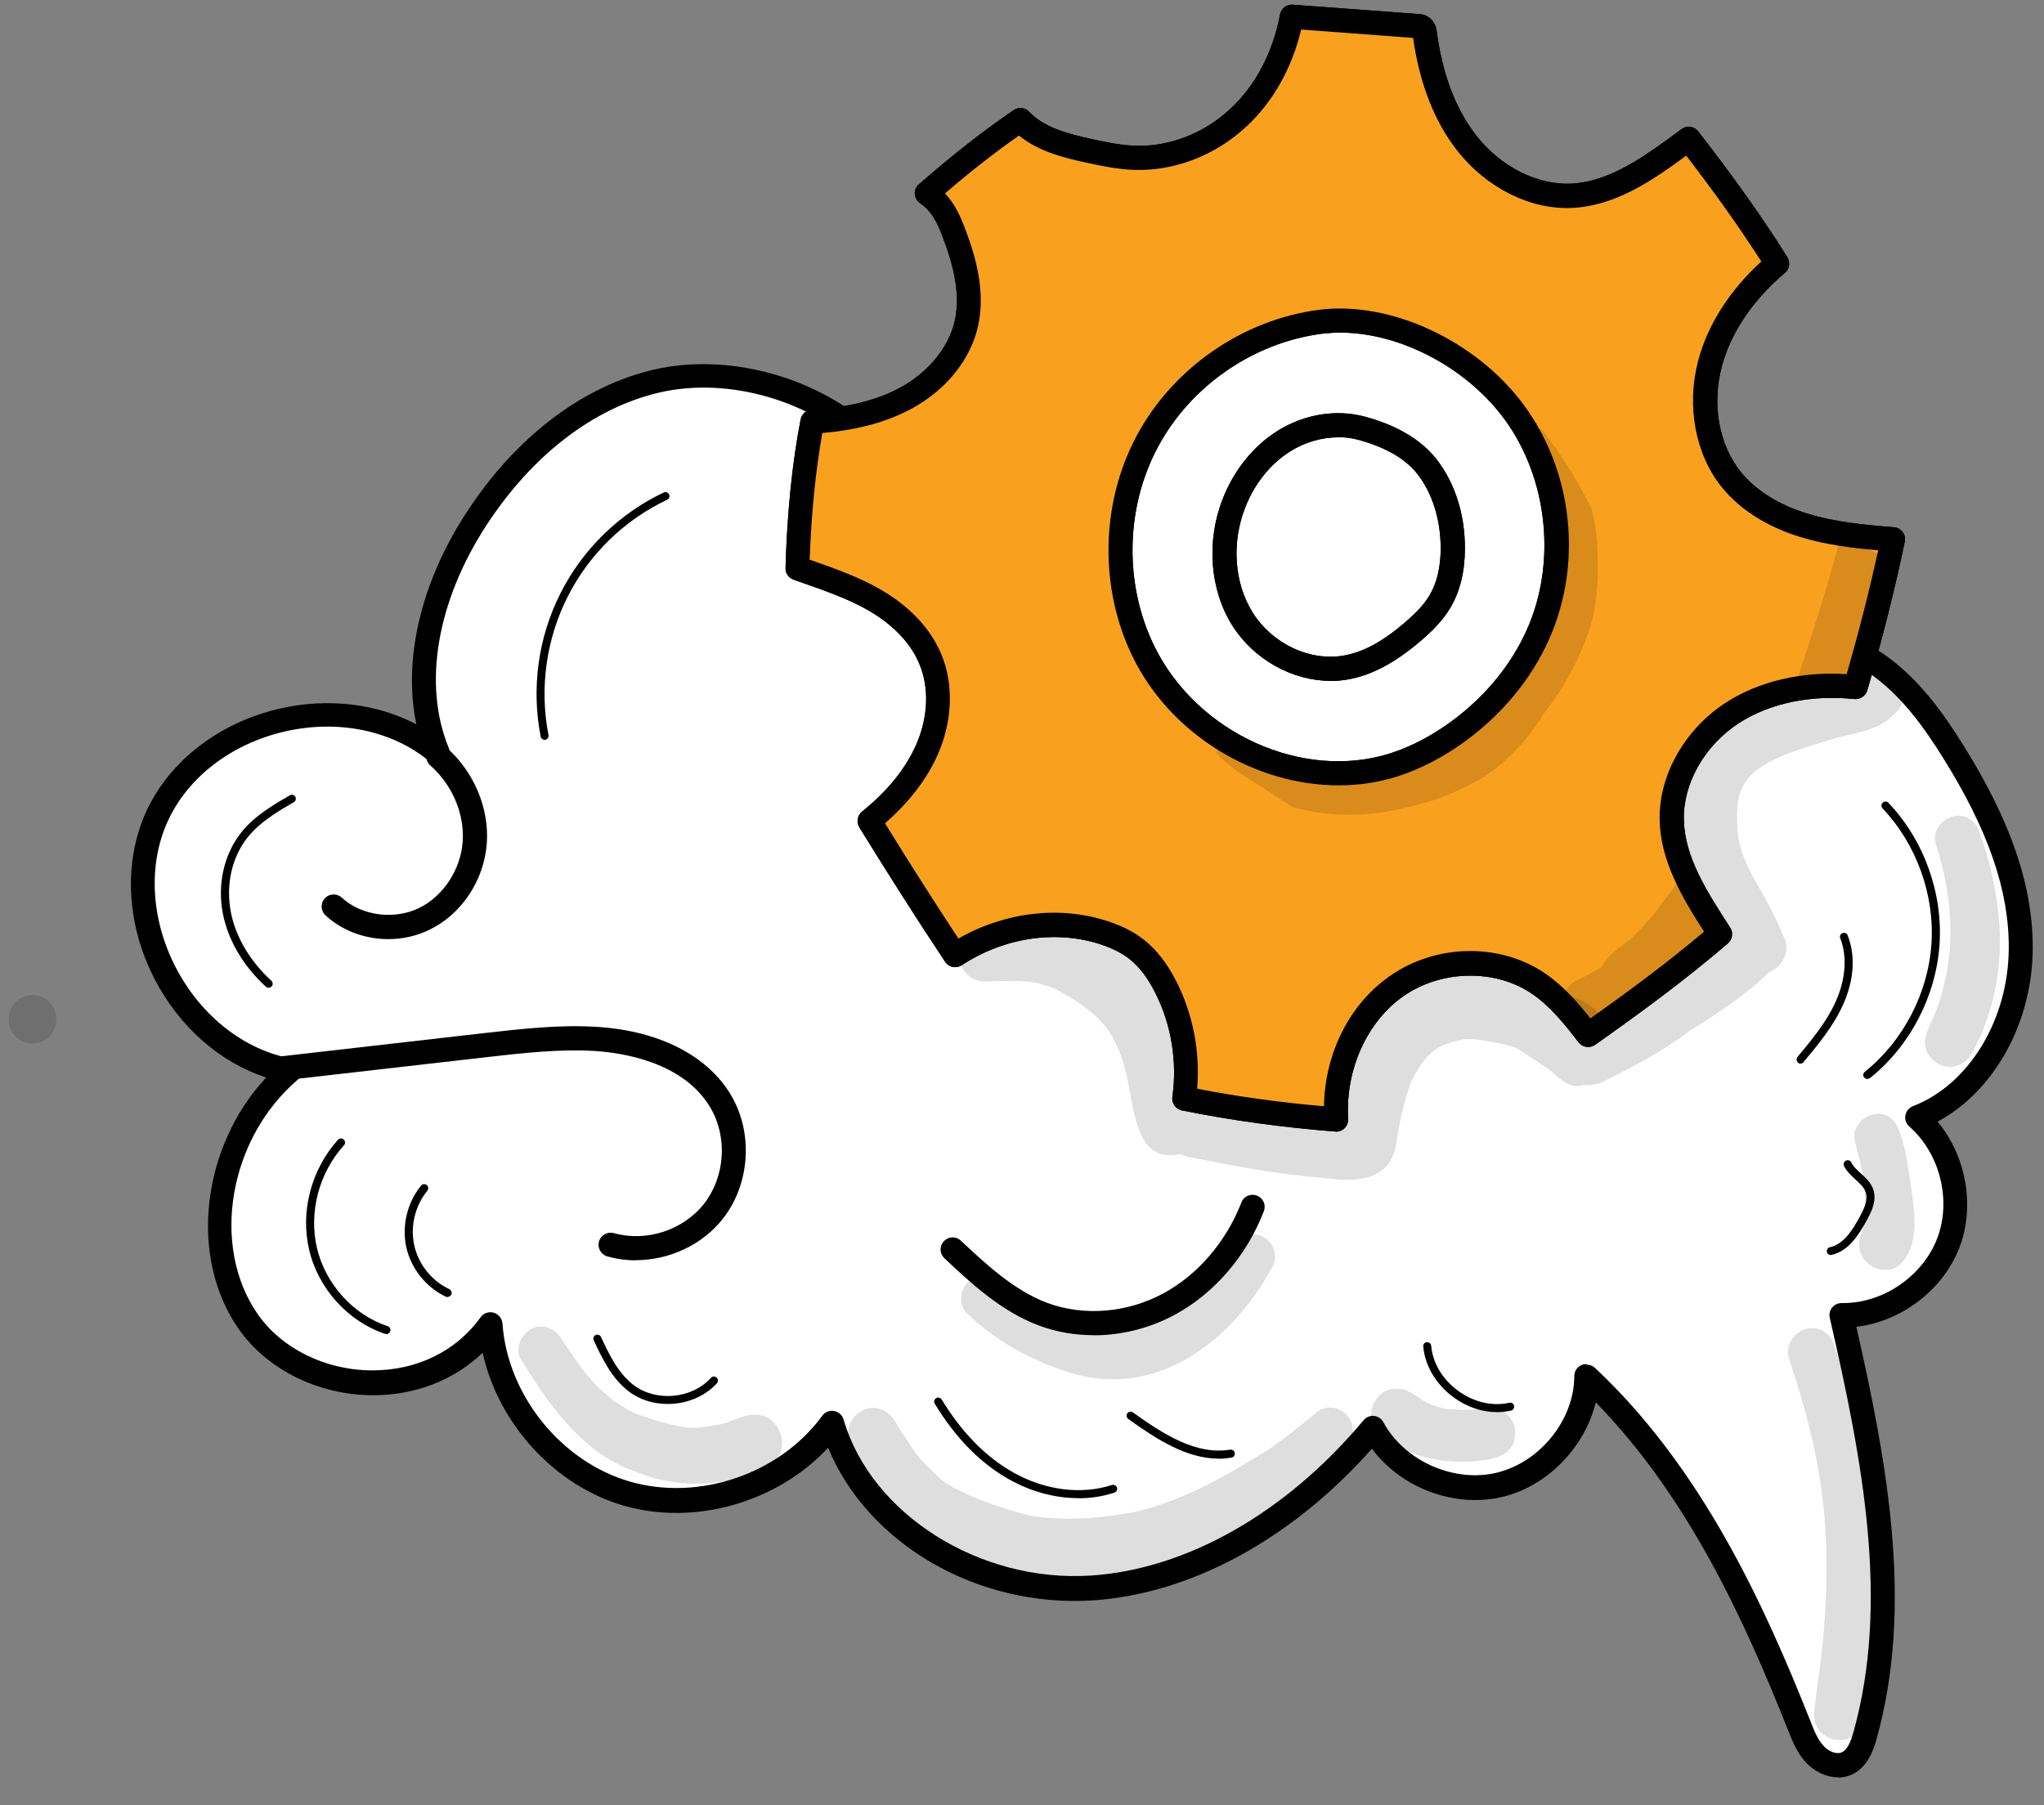 <svg width="60" height="53" viewBox="0 0 60 53" fill="none" xmlns="http://www.w3.org/2000/svg">
<rect x="0" y="0" width="60" height="53" fill="#808080" stroke="none"/>
<path d="M51.707 18.957C52.782 18.51 54.058 18.797 55.027 19.449C55.996 20.101 56.708 21.064 57.325 22.057C58.421 23.807 59.32 25.771 59.312 27.838C59.304 29.904 58.196 32.069 56.27 32.807C57.284 33.688 57.668 35.23 57.186 36.489C56.703 37.747 55.395 38.633 54.05 38.612C54.986 42.688 55.853 46.94 54.745 50.933C54.655 51.261 54.52 51.618 54.213 51.761C53.907 51.905 53.53 51.769 53.293 51.528C53.056 51.286 52.925 50.962 52.803 50.646C51.318 46.899 49.507 43.168 46.571 40.412C46.571 41.819 45.483 43.221 44.056 43.586C42.63 43.947 41.002 43.233 40.303 41.938C38.218 44.434 35.294 46.411 32.051 46.624C28.809 46.837 25.337 44.918 24.426 41.79C23.093 43.619 20.574 44.484 18.403 43.856C16.232 43.229 14.555 41.154 14.396 38.895C12.654 41.331 8.827 41.032 7.277 38.793C5.723 36.554 6.443 33.209 8.512 31.438C5.318 30.872 3.249 26.895 4.615 23.943C5.981 20.991 10.348 20.011 12.838 22.094C11.918 19.855 12.666 17.239 13.991 15.218C15.234 13.316 17.066 11.7 19.274 11.188C21.482 10.675 24.062 11.475 25.607 13.049C25.624 11.954 28.76 13.504 29.557 12.75C30.355 11.995 28.785 8.92 29.839 8.646C30.674 8.428 31.569 8.334 32.395 8.576C34.006 9.047 35.02 10.671 35.74 12.131C36.296 10.425 37.8 9.146 39.477 8.518C41.153 7.891 42.993 7.846 44.776 7.998C46.187 8.117 47.7 8.416 48.652 9.466C49.969 10.913 49.707 13.147 49.368 15.074C50.337 14.541 51.694 14.886 52.291 15.821C52.888 16.755 52.635 18.137 51.703 18.937L51.707 18.957Z" fill="white"/>
<path d="M53.949 52.179C53.601 52.179 53.27 52.003 53.049 51.782C52.759 51.49 52.612 51.113 52.481 50.781C51.205 47.563 49.545 43.934 46.842 41.171C46.532 42.458 45.46 43.602 44.152 43.934C42.729 44.295 41.142 43.7 40.271 42.532C37.928 45.176 34.968 46.792 32.085 46.984C28.683 47.206 25.465 45.316 24.308 42.503C22.828 44.098 20.408 44.807 18.314 44.205C16.27 43.614 14.626 41.794 14.168 39.715C13.334 40.515 12.201 40.962 10.95 40.962C10.938 40.962 10.925 40.962 10.913 40.962C9.327 40.949 7.826 40.199 6.996 39.002C5.528 36.882 5.929 33.651 7.814 31.634C6.464 31.195 5.275 30.158 4.547 28.76C3.704 27.14 3.614 25.291 4.301 23.807C4.988 22.323 6.46 21.2 8.235 20.798C9.642 20.482 11.064 20.658 12.222 21.265C11.825 19.363 12.348 17.104 13.702 15.033C15.145 12.823 17.1 11.339 19.197 10.851C21.323 10.359 23.855 11.027 25.527 12.491C25.928 12.18 26.655 12.307 27.494 12.458C28.16 12.577 29.072 12.741 29.317 12.504C29.558 12.274 29.395 11.372 29.276 10.712C29.084 9.646 28.884 8.539 29.755 8.317C30.814 8.043 31.713 8.022 32.498 8.252C34.015 8.695 35.005 10.023 35.708 11.31C36.399 9.949 37.716 8.818 39.355 8.203C40.852 7.645 42.586 7.473 44.81 7.661C46.159 7.776 47.844 8.059 48.919 9.244C50.154 10.601 50.126 12.561 49.823 14.549C50.853 14.316 52.015 14.742 52.595 15.652C53.111 16.46 53.086 17.526 52.612 18.399C53.474 18.346 54.415 18.608 55.228 19.158C56.296 19.875 57.04 20.929 57.629 21.872C59.027 24.107 59.677 26.005 59.669 27.846C59.661 30.027 58.536 32.04 56.876 32.93C57.711 33.93 57.984 35.406 57.518 36.624C57.04 37.87 55.813 38.797 54.492 38.953C55.441 43.13 56.153 47.198 55.09 51.039C55.02 51.285 54.861 51.864 54.37 52.093C54.231 52.159 54.088 52.187 53.949 52.187V52.179ZM46.576 40.064C46.666 40.064 46.752 40.096 46.818 40.158C49.925 43.069 51.757 47.03 53.139 50.519C53.254 50.814 53.364 51.093 53.552 51.281C53.683 51.417 53.912 51.519 54.071 51.441C54.247 51.359 54.345 51.076 54.411 50.839C55.466 47.03 54.685 42.921 53.712 38.69C53.687 38.584 53.712 38.473 53.781 38.387C53.851 38.301 53.949 38.256 54.063 38.256C54.08 38.256 54.092 38.256 54.108 38.256C55.286 38.256 56.439 37.464 56.864 36.361C57.293 35.242 56.946 33.86 56.046 33.073C55.952 32.991 55.907 32.868 55.932 32.745C55.952 32.622 56.038 32.52 56.153 32.475C57.8 31.843 58.958 29.933 58.966 27.833C58.974 26.132 58.357 24.357 57.032 22.241C56.484 21.364 55.793 20.38 54.836 19.74C53.871 19.092 52.726 18.916 51.847 19.281C51.688 19.346 51.499 19.285 51.41 19.137C51.32 18.99 51.348 18.797 51.479 18.682C52.268 18.002 52.501 16.808 51.998 16.025C51.499 15.246 50.35 14.951 49.541 15.398C49.422 15.464 49.275 15.456 49.165 15.373C49.054 15.296 48.997 15.156 49.022 15.025C49.353 13.155 49.606 11.048 48.396 9.716C47.488 8.715 45.971 8.469 44.749 8.363C42.635 8.182 40.999 8.342 39.601 8.863C37.875 9.506 36.559 10.773 36.076 12.253C36.031 12.389 35.909 12.487 35.765 12.495C35.626 12.508 35.487 12.43 35.422 12.299C34.768 10.962 33.819 9.371 32.298 8.924C31.636 8.732 30.863 8.756 29.927 8.994C29.693 9.055 29.869 10.043 29.967 10.576C30.139 11.532 30.319 12.52 29.8 13.008C29.293 13.488 28.316 13.311 27.367 13.143C26.901 13.061 26.128 12.922 25.964 13.032C25.964 13.032 25.964 13.041 25.964 13.049C25.964 13.192 25.874 13.319 25.744 13.373C25.613 13.426 25.461 13.393 25.359 13.291C23.871 11.774 21.401 11.048 19.357 11.524C17.435 11.97 15.636 13.348 14.291 15.402C12.823 17.645 12.406 20.093 13.17 21.95C13.232 22.102 13.182 22.274 13.052 22.372C12.921 22.466 12.741 22.462 12.614 22.36C11.527 21.45 9.948 21.118 8.382 21.47C6.82 21.823 5.532 22.799 4.935 24.086C4.338 25.373 4.424 26.989 5.164 28.412C5.904 29.834 7.18 30.831 8.57 31.081C8.705 31.105 8.816 31.204 8.848 31.335C8.885 31.466 8.84 31.61 8.738 31.7C6.714 33.43 6.178 36.583 7.564 38.58C8.264 39.588 9.543 40.224 10.905 40.232H10.938C12.242 40.232 13.395 39.666 14.107 38.674C14.193 38.551 14.348 38.498 14.491 38.538C14.634 38.58 14.736 38.707 14.749 38.854C14.896 40.962 16.474 42.917 18.498 43.499C20.522 44.082 22.894 43.27 24.137 41.564C24.214 41.454 24.349 41.4 24.484 41.425C24.615 41.45 24.725 41.544 24.762 41.675C25.572 44.459 28.769 46.472 32.024 46.255C34.845 46.07 37.761 44.406 40.026 41.696C40.1 41.605 40.218 41.56 40.333 41.568C40.447 41.581 40.553 41.65 40.607 41.753C41.228 42.901 42.7 43.549 43.964 43.229C45.227 42.909 46.212 41.667 46.212 40.4C46.212 40.261 46.294 40.129 46.425 40.076C46.47 40.056 46.519 40.047 46.568 40.047L46.576 40.064Z" fill="black"/>
<path d="M32.101 39.199C31.549 39.199 31.005 39.105 30.498 38.916C29.39 38.502 28.503 37.674 27.722 36.94C27.579 36.804 27.571 36.583 27.706 36.44C27.841 36.296 28.061 36.288 28.204 36.423C28.936 37.108 29.767 37.887 30.744 38.252C31.815 38.649 33.091 38.547 34.154 37.969C35.164 37.423 35.994 36.452 36.44 35.304C36.509 35.119 36.714 35.029 36.898 35.103C37.081 35.173 37.172 35.378 37.098 35.562C36.595 36.866 35.646 37.973 34.489 38.596C33.749 38.998 32.919 39.203 32.101 39.203V39.199Z" fill="black"/>
<path d="M18.666 37.001C18.384 37.001 18.102 36.964 17.828 36.886C17.64 36.833 17.53 36.636 17.583 36.447C17.636 36.259 17.832 36.152 18.02 36.202C18.973 36.472 20.061 36.115 20.67 35.336C21.279 34.553 21.361 33.409 20.87 32.548C20.077 31.159 18.221 30.904 17.46 30.855C16.426 30.794 15.363 30.913 14.332 31.031L8.383 31.712C8.191 31.737 8.015 31.593 7.99 31.4C7.97 31.208 8.109 31.031 8.301 31.007L14.25 30.326C15.309 30.207 16.405 30.08 17.501 30.146C19.353 30.256 20.805 31.003 21.484 32.196C22.113 33.299 22.007 34.771 21.226 35.771C20.621 36.55 19.64 36.997 18.662 36.997L18.666 37.001Z" fill="black"/>
<path d="M11.399 27.571C10.72 27.571 10.049 27.329 9.555 26.874C9.412 26.743 9.403 26.517 9.534 26.374C9.665 26.23 9.89 26.222 10.033 26.353C10.605 26.882 11.554 27.013 12.286 26.665C13.006 26.324 13.525 25.533 13.582 24.705C13.639 23.893 13.275 23.04 12.633 22.474C12.486 22.347 12.47 22.122 12.601 21.974C12.728 21.827 12.953 21.81 13.1 21.942C13.909 22.647 14.363 23.725 14.29 24.754C14.212 25.849 13.545 26.849 12.589 27.304C12.216 27.485 11.803 27.571 11.399 27.571Z" fill="black"/>
<path d="M38.147 9.457C36.176 10.117 34.43 11.515 33.498 13.377C32.566 15.238 32.509 17.555 33.498 19.387C34.938 22.052 38.503 23.245 41.324 22.163C44.403 20.986 46.272 17.28 45.372 14.106C44.473 10.929 40.846 8.555 38.147 9.457ZM41.889 17.788C41.611 18.44 40.985 19.043 40.351 19.354C38.916 20.06 37.28 19.453 36.43 18.145C35.555 16.8 35.682 14.988 36.585 13.684C37.035 13.036 37.603 12.528 38.397 12.38C39.129 12.245 39.861 12.376 40.437 12.844C40.809 12.909 41.165 13.065 41.459 13.311C42.028 13.783 42.273 14.726 42.314 15.439C42.363 16.218 42.191 17.083 41.885 17.796L41.889 17.788Z" fill="white"/>
<path d="M52.977 15.427C52.155 15.176 51.37 14.746 50.83 14.082C50.078 13.151 49.898 11.835 50.205 10.679C50.511 9.523 51.264 8.518 52.175 7.743C51.366 6.456 50.495 5.25 49.579 4.078C48.467 4.902 47.4 5.685 46.165 5.746C44.975 5.808 43.822 5.152 43.082 4.217C42.342 3.282 41.974 2.093 41.826 0.908C41.785 0.794 41.724 0.773 41.679 0.769C40.432 0.675 39.181 0.585 37.934 0.49C37.709 1.659 37.177 2.704 36.359 3.459C35.542 4.213 34.438 4.668 33.326 4.631C32.868 4.615 32.418 4.525 31.972 4.426C31.244 4.266 30.471 4.07 29.956 3.524C28.963 4.201 28.071 4.922 27.213 5.673C27.654 5.976 27.838 6.39 27.994 6.792C28.325 7.657 28.578 8.604 28.37 9.506C28.153 10.441 27.45 11.212 26.612 11.675C25.773 12.138 24.804 12.319 23.852 12.376C23.586 13.745 23.459 15.209 23.414 16.677C24.228 16.968 25.001 17.214 25.696 17.62C26.391 18.026 27.012 18.604 27.319 19.35C27.666 20.187 27.585 21.166 27.221 21.999C26.857 22.831 26.235 23.524 25.528 24.094C26.378 25.48 27.196 26.763 28.039 28.034C29.339 27.181 30.974 26.915 32.397 27.374C32.753 27.489 33.097 27.649 33.387 27.882C33.751 28.173 34.021 28.571 34.229 28.985C34.732 29.986 34.92 31.138 34.761 32.249C36.278 32.552 37.746 32.745 39.222 32.864C39.132 31.326 39.794 29.785 41.005 28.94C42.215 28.096 43.949 28.042 45.163 28.875C45.739 29.268 46.185 29.83 46.614 30.383C47.943 29.444 49.256 28.481 50.487 27.423C49.8 26.353 49.1 25.275 49.072 24.069C49.043 22.811 49.8 21.609 50.85 20.925C51.901 20.24 53.218 20.035 54.465 20.166C54.894 18.702 55.258 17.276 55.561 15.832C54.645 15.759 53.786 15.677 52.965 15.427H52.977ZM45.142 18.645C44.635 19.768 43.814 20.736 42.824 21.462C42.248 21.884 41.614 22.233 40.931 22.45C38.142 23.348 34.871 21.773 33.575 19.137C32.63 17.214 32.671 14.84 33.685 12.95C34.695 11.064 36.65 9.715 38.768 9.445C40.665 9.203 43.069 10.228 44.439 12.081C45.809 13.934 46.087 16.538 45.142 18.641V18.645Z" fill="#F9A11F"/>
<g opacity="0.13">
<path d="M46.846 15.591C46.817 15.373 46.772 15.156 46.719 14.943C46.694 14.893 46.674 14.84 46.645 14.791C46.253 14.012 45.778 13.27 45.243 12.581C45.153 12.643 45.087 12.737 45.055 12.839C45.001 13.213 45.288 13.553 45.378 13.905C45.705 14.877 45.917 15.345 45.815 16.234C45.827 16.575 45.267 18.456 45.091 18.69C44.879 19.104 44.638 19.502 44.355 19.875C44.27 19.977 44.241 20.023 44.253 20.027C44.114 20.137 43.992 20.277 43.857 20.392C43.566 20.638 43.276 20.888 42.982 21.134C42.904 21.191 42.777 21.294 42.687 21.388C42.736 21.318 42.605 21.441 42.487 21.54C42.421 21.581 42.131 21.782 41.984 21.859C40.962 22.22 39.903 22.421 39.338 22.454C38.59 22.524 37.854 22.331 37.278 22.196C36.869 22.077 36.509 21.667 36.067 21.753C35.875 21.798 35.752 21.945 35.699 22.114C35.74 22.159 35.785 22.204 35.83 22.249C35.981 22.372 36.129 22.499 36.284 22.618C36.832 22.975 37.38 23.335 37.928 23.688C38.835 23.95 39.813 24.004 40.974 23.782C40.953 23.782 40.929 23.786 40.904 23.791C42.127 23.532 42.507 23.368 43.403 22.905C44.184 22.438 44.809 21.761 45.292 20.994C45.304 20.974 45.32 20.949 45.333 20.929C45.333 20.929 45.333 20.929 45.337 20.921C45.905 20.207 46.339 19.395 46.641 18.534C46.948 17.587 46.944 16.57 46.85 15.586L46.846 15.591Z" fill="black"/>
</g>
<g opacity="0.13">
<path d="M49.816 25.606C49.693 25.615 49.574 25.643 49.468 25.705C49.309 25.791 49.215 25.934 49.116 26.082C49.026 26.197 48.932 26.316 48.851 26.439C48.605 26.75 48.54 26.886 48 27.435C47.702 27.755 47.231 27.956 47.035 28.358C47.035 28.366 47.031 28.374 47.027 28.382C46.912 28.448 46.798 28.517 46.679 28.579C46.463 28.714 46.181 28.78 46.029 28.993C45.559 29.555 46.287 30.379 46.908 29.997C47.554 29.653 48.16 29.247 48.703 28.755C48.728 28.727 48.757 28.702 48.785 28.673C49.21 28.333 49.623 27.976 49.999 27.583C50.139 27.435 50.302 27.263 50.437 27.074C50.294 26.787 50.171 26.496 50.057 26.197C49.971 26.004 49.889 25.811 49.816 25.615V25.606Z" fill="black"/>
</g>
<g opacity="0.13">
<path d="M54.024 15.767C53.779 16.714 53.501 17.653 53.198 18.583C53.059 19.014 52.92 19.448 52.781 19.887C52.945 20.092 53.227 20.207 53.489 20.125C53.501 20.125 53.513 20.113 53.525 20.108C53.75 20.428 54.339 20.387 54.45 19.945C54.507 19.739 54.589 19.539 54.662 19.329C54.707 19.309 54.752 19.28 54.789 19.247C55.055 19.051 55.132 18.682 55.23 18.382C55.378 17.776 55.459 17.152 55.484 16.525C55.484 16.488 55.484 16.451 55.492 16.414C54.997 16.209 54.507 15.992 54.02 15.767H54.024Z" fill="black"/>
</g>
<path d="M39.227 33.221C39.227 33.221 39.206 33.221 39.198 33.221C37.64 33.097 36.168 32.897 34.696 32.601C34.512 32.565 34.389 32.388 34.414 32.204C34.561 31.171 34.385 30.084 33.915 29.153C33.694 28.715 33.449 28.391 33.167 28.165C32.938 27.981 32.652 27.837 32.288 27.718C30.979 27.296 29.466 27.526 28.232 28.337C28.068 28.444 27.851 28.399 27.745 28.239C26.915 26.988 26.093 25.697 25.226 24.291C25.132 24.139 25.165 23.942 25.304 23.827C26.056 23.221 26.588 22.561 26.894 21.863C27.246 21.06 27.283 20.195 26.988 19.494C26.674 18.731 26.011 18.223 25.512 17.932C24.932 17.595 24.282 17.366 23.595 17.124L23.292 17.017C23.149 16.964 23.051 16.829 23.059 16.673C23.104 15.057 23.255 13.594 23.501 12.315C23.533 12.155 23.664 12.04 23.828 12.028C24.899 11.962 25.754 11.749 26.441 11.372C27.254 10.925 27.847 10.199 28.023 9.432C28.223 8.567 27.933 7.636 27.659 6.923C27.52 6.558 27.365 6.21 27.009 5.968C26.919 5.906 26.862 5.804 26.854 5.697C26.845 5.586 26.89 5.48 26.976 5.41C27.97 4.541 28.853 3.848 29.757 3.233C29.9 3.135 30.092 3.155 30.211 3.282C30.648 3.746 31.327 3.922 32.042 4.082C32.5 4.18 32.913 4.266 33.33 4.279C34.328 4.311 35.338 3.918 36.111 3.2C36.851 2.516 37.358 1.556 37.575 0.425C37.607 0.248 37.763 0.125 37.947 0.138L41.692 0.416C41.897 0.433 42.064 0.564 42.146 0.785C42.154 0.81 42.162 0.839 42.166 0.863C42.33 2.155 42.727 3.208 43.348 3.996C44.068 4.906 45.139 5.443 46.137 5.39C47.282 5.332 48.337 4.549 49.359 3.791C49.514 3.676 49.731 3.705 49.849 3.856C50.876 5.176 51.734 6.382 52.466 7.55C52.56 7.702 52.532 7.895 52.397 8.01C51.734 8.571 50.876 9.502 50.541 10.765C50.246 11.88 50.459 13.061 51.101 13.856C51.542 14.402 52.225 14.828 53.076 15.086C53.861 15.324 54.683 15.406 55.599 15.48C55.701 15.488 55.795 15.541 55.852 15.619C55.913 15.701 55.934 15.804 55.913 15.906C55.615 17.329 55.255 18.756 54.813 20.269C54.764 20.433 54.605 20.535 54.437 20.523C53.157 20.392 51.955 20.642 51.047 21.228C50.042 21.88 49.404 22.995 49.428 24.065C49.453 25.16 50.091 26.152 50.765 27.198L50.79 27.235C50.884 27.382 50.855 27.579 50.724 27.694C49.445 28.793 48.095 29.776 46.824 30.674C46.668 30.781 46.456 30.752 46.341 30.605C45.957 30.109 45.519 29.547 44.967 29.174C43.896 28.444 42.318 28.469 41.206 29.239C40.13 29.986 39.488 31.404 39.574 32.847C39.578 32.95 39.541 33.048 39.468 33.122C39.402 33.188 39.312 33.225 39.218 33.225L39.227 33.221ZM35.154 31.966C36.368 32.2 37.591 32.368 38.863 32.478C38.891 30.916 39.615 29.477 40.805 28.649C42.166 27.702 44.043 27.677 45.364 28.583C45.895 28.948 46.329 29.448 46.685 29.899C47.781 29.12 48.929 28.276 50.021 27.353C49.371 26.337 48.745 25.283 48.717 24.078C48.688 22.765 49.449 21.413 50.659 20.629C51.628 20.002 52.875 19.707 54.208 19.793C54.568 18.538 54.875 17.341 55.132 16.156C54.331 16.087 53.595 15.992 52.863 15.771C51.878 15.472 51.076 14.963 50.545 14.307C49.764 13.344 49.498 11.917 49.849 10.588C50.127 9.535 50.765 8.534 51.702 7.677C51.068 6.689 50.344 5.668 49.498 4.57C48.48 5.32 47.417 6.037 46.169 6.103C44.943 6.169 43.651 5.529 42.788 4.438C42.109 3.582 41.672 2.462 41.48 1.113L38.196 0.867C37.918 2.015 37.366 2.995 36.581 3.721C35.673 4.566 34.475 5.025 33.298 4.988C32.819 4.971 32.357 4.877 31.883 4.775C31.184 4.623 30.464 4.434 29.912 3.979C29.209 4.471 28.506 5.021 27.741 5.677C28.031 5.988 28.187 6.345 28.313 6.669C28.624 7.477 28.947 8.538 28.706 9.592C28.481 10.564 27.778 11.441 26.772 11.991C26.052 12.384 25.189 12.622 24.139 12.712C23.942 13.819 23.816 15.066 23.767 16.431L23.824 16.451C24.543 16.706 25.226 16.944 25.864 17.317C26.457 17.661 27.246 18.272 27.635 19.215C27.998 20.092 27.962 21.158 27.532 22.142C27.218 22.864 26.694 23.544 25.979 24.172C26.715 25.365 27.426 26.476 28.133 27.554C29.487 26.779 31.094 26.583 32.496 27.038C32.942 27.181 33.302 27.366 33.596 27.604C33.96 27.895 34.267 28.292 34.537 28.825C35.023 29.785 35.232 30.888 35.142 31.962L35.154 31.966Z" fill="black"/>
<path d="M39.06 19.989C37.943 19.989 36.811 19.37 36.177 18.37C35.511 17.316 35.404 15.885 35.895 14.639C36.226 13.794 36.799 13.089 37.506 12.646C38.291 12.158 39.223 12.007 40.066 12.232C41.014 12.49 41.722 12.913 42.171 13.487C42.711 14.18 43.005 15.11 43.001 16.102C43.001 16.779 42.858 17.361 42.58 17.833C42.335 18.247 42 18.562 41.697 18.821C40.941 19.465 40.262 19.825 39.563 19.948C39.395 19.977 39.227 19.993 39.06 19.993V19.989ZM39.285 12.839C38.806 12.839 38.307 12.978 37.878 13.249C37.297 13.61 36.827 14.196 36.553 14.897C36.144 15.938 36.23 17.123 36.774 17.988C37.351 18.903 38.446 19.419 39.44 19.247C40.008 19.149 40.581 18.841 41.235 18.28C41.489 18.062 41.775 17.796 41.967 17.472C42.18 17.111 42.29 16.648 42.29 16.098C42.29 15.262 42.053 14.491 41.611 13.921C41.26 13.47 40.675 13.13 39.877 12.913C39.685 12.859 39.485 12.835 39.285 12.835V12.839Z" fill="black"/>
<path d="M39.295 23.057C36.862 23.057 34.384 21.593 33.256 19.297C32.262 17.272 32.303 14.775 33.37 12.786C34.437 10.798 36.486 9.383 38.718 9.096C40.808 8.826 43.331 9.998 44.721 11.876C46.177 13.844 46.467 16.558 45.461 18.793C44.946 19.937 44.103 20.958 43.028 21.749C42.386 22.22 41.716 22.569 41.033 22.79C40.468 22.971 39.884 23.057 39.295 23.057ZM39.344 9.765C39.164 9.765 38.984 9.777 38.808 9.797C36.797 10.056 34.953 11.327 33.992 13.118C33.031 14.91 32.994 17.157 33.889 18.981C35.145 21.532 38.252 22.938 40.82 22.114C41.429 21.917 42.031 21.601 42.611 21.175C43.588 20.457 44.353 19.531 44.815 18.498C45.702 16.526 45.437 14.033 44.153 12.294C43.024 10.769 41.078 9.765 39.344 9.765Z" fill="black"/>
<path d="M52.977 15.427C52.155 15.176 51.37 14.746 50.83 14.082C50.078 13.151 49.898 11.835 50.205 10.679C50.511 9.523 51.264 8.518 52.175 7.743C51.366 6.456 50.495 5.25 49.579 4.078C48.467 4.902 47.4 5.685 46.165 5.746C44.975 5.808 43.822 5.152 43.082 4.217C42.342 3.282 41.974 2.093 41.826 0.908C41.785 0.794 41.724 0.773 41.679 0.769C40.432 0.675 39.181 0.585 37.934 0.49C37.709 1.659 37.177 2.704 36.359 3.459C35.542 4.213 34.438 4.668 33.326 4.631C32.868 4.615 32.418 4.525 31.972 4.426C31.244 4.266 30.471 4.07 29.956 3.524C28.963 4.201 28.071 4.922 27.213 5.673C27.654 5.976 27.838 6.39 27.994 6.792C28.325 7.657 28.578 8.604 28.37 9.506C28.153 10.441 27.45 11.212 26.612 11.675C25.773 12.138 24.804 12.319 23.852 12.376C23.586 13.745 23.459 15.209 23.414 16.677C24.228 16.968 25.001 17.214 25.696 17.62C26.391 18.026 27.012 18.604 27.319 19.35C27.666 20.187 27.585 21.166 27.221 21.999C26.857 22.831 26.235 23.524 25.528 24.094C26.378 25.48 27.196 26.763 28.039 28.034C29.339 27.181 30.974 26.915 32.397 27.374C32.753 27.489 33.097 27.649 33.387 27.882C33.751 28.173 34.021 28.571 34.229 28.985C34.732 29.986 34.92 31.138 34.761 32.249C36.278 32.552 37.746 32.745 39.222 32.864C39.132 31.326 39.794 29.785 41.005 28.94C42.215 28.096 43.949 28.042 45.163 28.875C45.739 29.268 46.185 29.83 46.614 30.383C47.943 29.444 49.256 28.481 50.487 27.423C49.8 26.353 49.1 25.275 49.072 24.069C49.043 22.811 49.8 21.609 50.85 20.925C51.901 20.24 53.218 20.035 54.465 20.166C54.894 18.702 55.258 17.276 55.561 15.832C54.645 15.759 53.786 15.677 52.965 15.427H52.977ZM45.142 18.645C44.635 19.768 43.814 20.736 42.824 21.462C42.248 21.884 41.614 22.233 40.931 22.45C38.142 23.348 34.871 21.773 33.575 19.137C32.63 17.214 32.671 14.84 33.685 12.95C34.695 11.064 36.65 9.715 38.768 9.445C40.665 9.203 43.069 10.228 44.439 12.081C45.809 13.934 46.087 16.538 45.142 18.641V18.645Z" fill="#F9A11F"/>
<g opacity="0.13">
<path d="M46.846 15.591C46.817 15.373 46.772 15.156 46.719 14.943C46.694 14.893 46.674 14.84 46.645 14.791C46.253 14.012 45.778 13.27 45.243 12.581C45.153 12.643 45.087 12.737 45.055 12.839C45.001 13.213 45.288 13.553 45.378 13.905C45.705 14.877 45.917 15.345 45.815 16.234C45.827 16.575 45.267 18.456 45.091 18.69C44.879 19.104 44.638 19.502 44.355 19.875C44.27 19.977 44.241 20.023 44.253 20.027C44.114 20.137 43.992 20.277 43.857 20.392C43.566 20.638 43.276 20.888 42.982 21.134C42.904 21.191 42.777 21.294 42.687 21.388C42.736 21.318 42.605 21.441 42.487 21.54C42.421 21.581 42.131 21.782 41.984 21.859C40.962 22.22 39.903 22.421 39.338 22.454C38.59 22.524 37.854 22.331 37.278 22.196C36.869 22.077 36.509 21.667 36.067 21.753C35.875 21.798 35.752 21.945 35.699 22.114C35.74 22.159 35.785 22.204 35.83 22.249C35.981 22.372 36.129 22.499 36.284 22.618C36.832 22.975 37.38 23.335 37.928 23.688C38.835 23.95 39.813 24.004 40.974 23.782C40.953 23.782 40.929 23.786 40.904 23.791C42.127 23.532 42.507 23.368 43.403 22.905C44.184 22.438 44.809 21.761 45.292 20.994C45.304 20.974 45.32 20.949 45.333 20.929C45.333 20.929 45.333 20.929 45.337 20.921C45.905 20.207 46.339 19.395 46.641 18.534C46.948 17.587 46.944 16.57 46.85 15.586L46.846 15.591Z" fill="black"/>
</g>
<g opacity="0.13">
<path d="M49.816 25.606C49.693 25.615 49.574 25.643 49.468 25.705C49.309 25.791 49.215 25.934 49.116 26.082C49.026 26.197 48.932 26.316 48.851 26.439C48.605 26.75 48.54 26.886 48 27.435C47.702 27.755 47.231 27.956 47.035 28.358C47.035 28.366 47.031 28.374 47.027 28.382C46.912 28.448 46.798 28.517 46.679 28.579C46.463 28.714 46.181 28.78 46.029 28.993C45.559 29.555 46.287 30.379 46.908 29.997C47.554 29.653 48.16 29.247 48.703 28.755C48.728 28.727 48.757 28.702 48.785 28.673C49.21 28.333 49.623 27.976 49.999 27.583C50.139 27.435 50.302 27.263 50.437 27.074C50.294 26.787 50.171 26.496 50.057 26.197C49.971 26.004 49.889 25.811 49.816 25.615V25.606Z" fill="black"/>
</g>
<g opacity="0.13">
<path d="M54.024 15.767C53.779 16.714 53.501 17.653 53.198 18.583C53.059 19.014 52.92 19.448 52.781 19.887C52.945 20.092 53.227 20.207 53.489 20.125C53.501 20.125 53.513 20.113 53.525 20.108C53.75 20.428 54.339 20.387 54.45 19.945C54.507 19.739 54.589 19.539 54.662 19.329C54.707 19.309 54.752 19.28 54.789 19.247C55.055 19.051 55.132 18.682 55.23 18.382C55.378 17.776 55.459 17.152 55.484 16.525C55.484 16.488 55.484 16.451 55.492 16.414C54.997 16.209 54.507 15.992 54.02 15.767H54.024Z" fill="black"/>
</g>
<path d="M39.227 33.221C39.227 33.221 39.206 33.221 39.198 33.221C37.64 33.097 36.168 32.897 34.696 32.601C34.512 32.565 34.389 32.388 34.414 32.204C34.561 31.171 34.385 30.084 33.915 29.153C33.694 28.715 33.449 28.391 33.167 28.165C32.938 27.981 32.652 27.837 32.288 27.718C30.979 27.296 29.466 27.526 28.232 28.337C28.068 28.444 27.851 28.399 27.745 28.239C26.915 26.988 26.093 25.697 25.226 24.291C25.132 24.139 25.165 23.942 25.304 23.827C26.056 23.221 26.588 22.561 26.894 21.863C27.246 21.06 27.283 20.195 26.988 19.494C26.674 18.731 26.011 18.223 25.512 17.932C24.932 17.595 24.282 17.366 23.595 17.124L23.292 17.017C23.149 16.964 23.051 16.829 23.059 16.673C23.104 15.057 23.255 13.594 23.501 12.315C23.533 12.155 23.664 12.04 23.828 12.028C24.899 11.962 25.754 11.749 26.441 11.372C27.254 10.925 27.847 10.199 28.023 9.432C28.223 8.567 27.933 7.636 27.659 6.923C27.52 6.558 27.365 6.21 27.009 5.968C26.919 5.906 26.862 5.804 26.854 5.697C26.845 5.586 26.89 5.48 26.976 5.41C27.97 4.541 28.853 3.848 29.757 3.233C29.9 3.135 30.092 3.155 30.211 3.282C30.648 3.746 31.327 3.922 32.042 4.082C32.5 4.18 32.913 4.266 33.33 4.279C34.328 4.311 35.338 3.918 36.111 3.2C36.851 2.516 37.358 1.556 37.575 0.425C37.607 0.248 37.763 0.125 37.947 0.138L41.692 0.416C41.897 0.433 42.064 0.564 42.146 0.785C42.154 0.81 42.162 0.839 42.166 0.863C42.33 2.155 42.727 3.208 43.348 3.996C44.068 4.906 45.139 5.443 46.137 5.39C47.282 5.332 48.337 4.549 49.359 3.791C49.514 3.676 49.731 3.705 49.849 3.856C50.876 5.176 51.734 6.382 52.466 7.55C52.56 7.702 52.532 7.895 52.397 8.01C51.734 8.571 50.876 9.502 50.541 10.765C50.246 11.88 50.459 13.061 51.101 13.856C51.542 14.402 52.225 14.828 53.076 15.086C53.861 15.324 54.683 15.406 55.599 15.48C55.701 15.488 55.795 15.541 55.852 15.619C55.913 15.701 55.934 15.804 55.913 15.906C55.615 17.329 55.255 18.756 54.813 20.269C54.764 20.433 54.605 20.535 54.437 20.523C53.157 20.392 51.955 20.642 51.047 21.228C50.042 21.88 49.404 22.995 49.428 24.065C49.453 25.16 50.091 26.152 50.765 27.198L50.79 27.235C50.884 27.382 50.855 27.579 50.724 27.694C49.445 28.793 48.095 29.776 46.824 30.674C46.668 30.781 46.456 30.752 46.341 30.605C45.957 30.109 45.519 29.547 44.967 29.174C43.896 28.444 42.318 28.469 41.206 29.239C40.13 29.986 39.488 31.404 39.574 32.847C39.578 32.95 39.541 33.048 39.468 33.122C39.402 33.188 39.312 33.225 39.218 33.225L39.227 33.221ZM35.154 31.966C36.368 32.2 37.591 32.368 38.863 32.478C38.891 30.916 39.615 29.477 40.805 28.649C42.166 27.702 44.043 27.677 45.364 28.583C45.895 28.948 46.329 29.448 46.685 29.899C47.781 29.12 48.929 28.276 50.021 27.353C49.371 26.337 48.745 25.283 48.717 24.078C48.688 22.765 49.449 21.413 50.659 20.629C51.628 20.002 52.875 19.707 54.208 19.793C54.568 18.538 54.875 17.341 55.132 16.156C54.331 16.087 53.595 15.992 52.863 15.771C51.878 15.472 51.076 14.963 50.545 14.307C49.764 13.344 49.498 11.917 49.849 10.588C50.127 9.535 50.765 8.534 51.702 7.677C51.068 6.689 50.344 5.668 49.498 4.57C48.48 5.32 47.417 6.037 46.169 6.103C44.943 6.169 43.651 5.529 42.788 4.438C42.109 3.582 41.672 2.462 41.48 1.113L38.196 0.867C37.918 2.015 37.366 2.995 36.581 3.721C35.673 4.566 34.475 5.025 33.298 4.988C32.819 4.971 32.357 4.877 31.883 4.775C31.184 4.623 30.464 4.434 29.912 3.979C29.209 4.471 28.506 5.021 27.741 5.677C28.031 5.988 28.187 6.345 28.313 6.669C28.624 7.477 28.947 8.538 28.706 9.592C28.481 10.564 27.778 11.441 26.772 11.991C26.052 12.384 25.189 12.622 24.139 12.712C23.942 13.819 23.816 15.066 23.767 16.431L23.824 16.451C24.543 16.706 25.226 16.944 25.864 17.317C26.457 17.661 27.246 18.272 27.635 19.215C27.998 20.092 27.962 21.158 27.532 22.142C27.218 22.864 26.694 23.544 25.979 24.172C26.715 25.365 27.426 26.476 28.133 27.554C29.487 26.779 31.094 26.583 32.496 27.038C32.942 27.181 33.302 27.366 33.596 27.604C33.96 27.895 34.267 28.292 34.537 28.825C35.023 29.785 35.232 30.888 35.142 31.962L35.154 31.966Z" fill="black"/>
<path d="M39.06 19.989C37.943 19.989 36.811 19.37 36.177 18.37C35.511 17.316 35.404 15.885 35.895 14.639C36.226 13.794 36.799 13.089 37.506 12.646C38.291 12.158 39.223 12.007 40.066 12.232C41.014 12.49 41.722 12.913 42.171 13.487C42.711 14.18 43.005 15.11 43.001 16.102C43.001 16.779 42.858 17.361 42.58 17.833C42.335 18.247 42 18.562 41.697 18.821C40.941 19.465 40.262 19.825 39.563 19.948C39.395 19.977 39.227 19.993 39.06 19.993V19.989ZM39.285 12.839C38.806 12.839 38.307 12.978 37.878 13.249C37.297 13.61 36.827 14.196 36.553 14.897C36.144 15.938 36.23 17.123 36.774 17.988C37.351 18.903 38.446 19.419 39.44 19.247C40.008 19.149 40.581 18.841 41.235 18.28C41.489 18.062 41.775 17.796 41.967 17.472C42.18 17.111 42.29 16.648 42.29 16.098C42.29 15.262 42.053 14.491 41.611 13.921C41.26 13.47 40.675 13.13 39.877 12.913C39.685 12.859 39.485 12.835 39.285 12.835V12.839Z" fill="black"/>
<path d="M39.295 23.057C36.862 23.057 34.384 21.593 33.256 19.297C32.262 17.272 32.303 14.775 33.37 12.786C34.437 10.798 36.486 9.383 38.718 9.096C40.808 8.826 43.331 9.998 44.721 11.876C46.177 13.844 46.467 16.558 45.461 18.793C44.946 19.937 44.103 20.958 43.028 21.749C42.386 22.22 41.716 22.569 41.033 22.79C40.468 22.971 39.884 23.057 39.295 23.057ZM39.344 9.765C39.164 9.765 38.984 9.777 38.808 9.797C36.797 10.056 34.953 11.327 33.992 13.118C33.031 14.91 32.994 17.157 33.889 18.981C35.145 21.532 38.252 22.938 40.82 22.114C41.429 21.917 42.031 21.601 42.611 21.175C43.588 20.457 44.353 19.531 44.815 18.498C45.702 16.526 45.437 14.033 44.153 12.294C43.024 10.769 41.078 9.765 39.344 9.765Z" fill="black"/>
<path d="M11.345 39.166C11.345 39.166 11.32 39.166 11.308 39.161C10.22 38.801 9.341 37.833 9.075 36.693C8.81 35.57 9.137 34.332 9.922 33.462C9.967 33.413 10.04 33.409 10.089 33.454C10.138 33.499 10.143 33.573 10.098 33.622C9.362 34.434 9.059 35.59 9.304 36.64C9.554 37.698 10.367 38.6 11.382 38.936C11.443 38.956 11.476 39.022 11.455 39.084C11.439 39.133 11.394 39.166 11.345 39.166Z" fill="black"/>
<path d="M13.133 38.079C13.133 38.079 13.101 38.079 13.084 38.067C12.508 37.796 12.062 37.239 11.927 36.615C11.788 35.992 11.956 35.299 12.361 34.807C12.401 34.758 12.475 34.75 12.528 34.791C12.577 34.832 12.585 34.906 12.544 34.959C12.185 35.394 12.037 36.009 12.16 36.562C12.283 37.116 12.675 37.608 13.191 37.849C13.248 37.878 13.276 37.948 13.248 38.005C13.227 38.046 13.186 38.075 13.141 38.075L13.133 38.079Z" fill="black"/>
<path d="M7.883 28.998C7.855 28.998 7.826 28.989 7.806 28.969C7.147 28.37 6.702 27.616 6.546 26.841C6.37 25.972 6.575 25.074 7.086 24.434C7.479 23.942 8.051 23.614 8.509 23.348C8.566 23.315 8.636 23.335 8.668 23.389C8.701 23.446 8.681 23.516 8.628 23.549C8.186 23.803 7.638 24.123 7.27 24.582C6.804 25.164 6.62 25.988 6.779 26.792C6.922 27.517 7.348 28.227 7.965 28.793C8.014 28.838 8.018 28.912 7.973 28.961C7.949 28.985 7.916 28.998 7.887 28.998H7.883Z" fill="black"/>
<path d="M15.986 21.72C15.932 21.72 15.879 21.679 15.871 21.625C15.593 20.207 15.797 18.71 16.452 17.419C17.102 16.127 18.181 15.073 19.485 14.459C19.543 14.43 19.616 14.459 19.641 14.516C19.669 14.573 19.641 14.647 19.584 14.672C18.324 15.266 17.286 16.279 16.66 17.525C16.03 18.772 15.834 20.211 16.1 21.58C16.112 21.646 16.071 21.707 16.006 21.72C15.998 21.72 15.989 21.72 15.981 21.72H15.986Z" fill="black"/>
<path d="M19.6 41.219C19.196 41.219 18.787 41.1 18.464 40.854C17.953 40.469 17.674 39.874 17.429 39.35C17.401 39.292 17.429 39.218 17.486 39.194C17.544 39.165 17.617 39.194 17.642 39.251C17.875 39.752 18.141 40.317 18.603 40.666C19.269 41.166 20.308 41.068 20.868 40.453C20.913 40.403 20.986 40.399 21.036 40.444C21.085 40.489 21.085 40.563 21.044 40.612C20.68 41.01 20.14 41.219 19.6 41.219Z" fill="black"/>
<path d="M31.65 43.983C30.975 43.983 30.276 43.798 29.63 43.437C28.784 42.966 28.048 42.215 27.439 41.211C27.406 41.154 27.422 41.084 27.479 41.047C27.533 41.014 27.606 41.031 27.643 41.088C28.232 42.056 28.939 42.777 29.749 43.232C30.685 43.757 31.74 43.888 32.64 43.597C32.701 43.577 32.766 43.609 32.787 43.675C32.807 43.737 32.775 43.802 32.709 43.823C32.37 43.933 32.014 43.987 31.65 43.987V43.983Z" fill="black"/>
<path d="M35.774 42.823C34.829 42.823 33.946 42.253 33.12 41.658C33.067 41.621 33.055 41.547 33.092 41.494C33.128 41.441 33.202 41.429 33.255 41.465C34.151 42.109 35.111 42.724 36.109 42.56C36.175 42.548 36.236 42.593 36.244 42.659C36.256 42.724 36.211 42.786 36.146 42.794C36.019 42.814 35.897 42.827 35.77 42.827L35.774 42.823Z" fill="black"/>
<path d="M43.945 41.458C43.507 41.458 43.057 41.31 42.669 41.023C42.158 40.65 41.831 40.105 41.778 39.531C41.773 39.465 41.819 39.408 41.884 39.404C41.949 39.4 42.007 39.445 42.011 39.51C42.056 40.019 42.346 40.498 42.804 40.834C43.262 41.167 43.81 41.294 44.305 41.183C44.37 41.167 44.431 41.208 44.444 41.273C44.46 41.335 44.419 41.4 44.354 41.413C44.219 41.445 44.08 41.458 43.941 41.458H43.945Z" fill="black"/>
<path d="M53.742 36.849C53.688 36.849 53.639 36.812 53.627 36.755C53.615 36.689 53.656 36.628 53.717 36.616C54.126 36.525 54.384 36.107 54.592 35.722C54.719 35.484 54.842 35.234 54.768 35.008C54.723 34.861 54.596 34.746 54.465 34.627C54.339 34.512 54.212 34.393 54.13 34.233C54.102 34.176 54.126 34.102 54.183 34.074C54.24 34.045 54.314 34.069 54.343 34.127C54.404 34.25 54.51 34.348 54.625 34.451C54.772 34.586 54.928 34.73 54.993 34.934C55.091 35.246 54.944 35.562 54.797 35.828C54.543 36.292 54.245 36.734 53.766 36.841C53.758 36.841 53.75 36.841 53.742 36.841V36.849Z" fill="black"/>
<path d="M54.815 31.678C54.782 31.678 54.746 31.662 54.721 31.633C54.68 31.584 54.688 31.506 54.742 31.465C55.87 30.559 56.598 29.157 56.696 27.714C56.794 26.271 56.255 24.782 55.261 23.733C55.216 23.688 55.216 23.61 55.265 23.565C55.314 23.52 55.388 23.52 55.433 23.569C56.475 24.663 57.035 26.217 56.933 27.73C56.831 29.239 56.071 30.707 54.893 31.65C54.873 31.666 54.844 31.674 54.819 31.674L54.815 31.678Z" fill="black"/>
<path d="M52.854 31.228C52.826 31.228 52.801 31.22 52.781 31.199C52.732 31.158 52.724 31.084 52.764 31.031C53.181 30.527 53.615 30.01 53.885 29.408C54.179 28.756 54.228 28.079 54.02 27.546C53.995 27.485 54.024 27.415 54.085 27.395C54.147 27.37 54.216 27.399 54.236 27.46C54.474 28.059 54.425 28.784 54.097 29.506C53.811 30.137 53.37 30.666 52.94 31.183C52.916 31.212 52.883 31.224 52.85 31.224L52.854 31.228Z" fill="black"/>
<g opacity="0.13">
<path d="M0.954 29.215C0.026 29.231 0.026 30.617 0.954 30.633C1.882 30.617 1.882 29.231 0.954 29.215Z" fill="black"/>
</g>
<g opacity="0.13">
<path d="M54.935 19.653C54.755 19.694 54.628 19.821 54.501 19.948C54.493 19.948 54.489 19.957 54.481 19.961C52.792 20.473 50.556 20.617 49.693 22.4C49.239 23.38 49.288 24.532 49.619 25.541C49.848 26.217 50.269 26.796 50.629 27.402C50.249 27.726 49.55 28.284 48.801 28.702C48.217 29.116 47.632 29.526 47.002 29.866C46.81 29.534 46.43 29.358 46.07 29.227C45.085 28.846 44.042 28.522 42.975 28.534C41.151 28.653 39.933 29.891 39.434 31.593C39.287 32.244 39.25 32.556 39.225 32.782C38.518 32.695 37.81 32.642 37.103 32.56C36.118 32.425 36.33 32.466 35.447 32.331C35.378 32.314 35.308 32.302 35.239 32.294C35.145 31.916 35.083 31.527 34.989 31.15C34.723 29.805 33.934 28.612 32.789 27.861C32.184 27.468 31.485 27.226 30.765 27.169C30.516 27.144 30.675 27.16 30.831 27.181C30.422 27.103 30.021 27.144 29.608 27.181C29.285 27.222 28.925 27.169 28.623 27.292C27.826 27.599 28.079 28.829 28.93 28.817C29.359 28.8 29.792 28.784 30.221 28.821C30.271 28.829 30.32 28.837 30.369 28.846C30.495 28.862 30.831 28.981 30.957 29.022C32.262 29.715 32.622 30.223 32.916 31.027C33.211 31.822 33.174 32.818 33.619 33.536C33.857 33.889 34.282 33.983 34.654 33.876C34.715 33.909 34.781 33.938 34.85 33.954C36.204 34.229 37.557 34.487 38.935 34.59C39.79 34.704 40.755 34.68 40.971 33.659C41.078 33.011 41.192 32.359 41.429 31.748C41.478 31.658 41.625 31.363 41.711 31.26C41.744 31.211 41.781 31.162 41.818 31.117C41.83 31.105 41.838 31.092 41.854 31.076C41.932 30.986 42.018 30.908 42.108 30.83C42.133 30.814 42.157 30.797 42.194 30.777C42.316 30.723 42.222 30.703 42.815 30.543C42.868 30.531 42.922 30.522 42.971 30.51C43.114 30.502 43.257 30.51 43.4 30.522C43.514 30.539 43.69 30.567 43.784 30.588C44.022 30.629 44.267 30.691 44.504 30.764C44.921 31.014 45.522 31.437 45.461 31.387C45.735 31.621 46.103 32.015 46.471 31.847C46.647 31.875 46.847 31.851 47.072 31.752C47.939 31.318 48.797 30.871 49.574 30.28C50.396 29.768 51.23 29.227 51.925 28.546C52.326 28.39 52.6 27.902 52.334 27.451C51.807 26.123 51.14 25.524 51.01 24.463C50.895 22.946 51.165 22.454 53.684 21.732C54.33 21.515 55.102 21.498 55.597 20.974C56.219 20.453 55.72 19.444 54.931 19.649L54.935 19.653Z" fill="black"/>
</g>
<g opacity="0.13">
<path d="M22.355 41.556C21.901 41.433 21.492 41.778 21.051 41.831C20.352 41.946 20.294 41.987 19.26 41.708C18.589 41.466 18.741 41.589 18.037 41.138C18.025 41.13 18.013 41.118 18 41.109C17.91 41.036 17.71 40.867 17.64 40.802C17.542 40.736 17.26 40.4 17.142 40.257C16.904 39.937 16.68 39.609 16.455 39.277C16.369 39.129 16.226 39.018 16.058 38.973C15.51 38.801 15.007 39.461 15.31 39.945C16.136 41.257 17.084 42.651 18.614 43.188C19.521 43.574 20.519 43.664 21.476 43.438C21.791 43.373 22.093 43.27 22.388 43.143C22.58 43.081 22.744 42.95 22.846 42.774C23.124 42.319 22.862 41.688 22.351 41.548L22.355 41.556Z" fill="black"/>
</g>
<g opacity="0.13">
<path d="M38.879 41.346C38.801 41.367 38.736 41.404 38.674 41.449C38.707 41.42 38.511 41.576 38.425 41.65C37.91 42.052 38.114 41.925 37.247 42.552C35.714 43.487 34.819 43.995 33.375 44.376C32.656 44.508 31.666 44.676 30.415 44.528C29.81 44.43 27.912 43.827 27.471 43.286C26.882 42.724 26.988 42.818 26.53 42.138C26.371 41.925 26.277 41.646 26.06 41.49C25.459 40.994 24.596 41.757 24.997 42.425C25.57 43.405 26.211 44.38 27.16 45.032C27.97 45.578 28.91 45.93 29.855 46.152C31.282 46.431 32.774 46.254 34.164 45.865C35.755 45.291 37.264 44.454 38.572 43.376C38.936 43.019 39.394 42.675 39.652 42.236C39.889 41.757 39.382 41.195 38.879 41.346Z" fill="black"/>
</g>
<g opacity="0.13">
<path d="M43.559 41.342C43.526 41.342 43.493 41.35 43.461 41.355C43.142 41.408 42.823 41.4 42.5 41.367C42.463 41.363 42.426 41.355 42.389 41.346C42.295 41.338 42.087 41.264 41.98 41.227C41.858 41.17 41.743 41.1 41.633 41.026C41.469 40.928 41.314 40.785 41.114 40.785C40.292 40.641 39.899 41.81 40.619 42.22C41.363 42.757 42.291 42.958 43.199 42.908C43.694 42.863 44.417 42.802 44.467 42.17C44.569 41.67 44.045 41.215 43.563 41.338L43.559 41.342Z" fill="black"/>
</g>
<g opacity="0.13">
<path d="M36.468 36.324C36.169 36.562 35.507 37.398 34.852 37.952C34.791 38.005 34.726 38.054 34.664 38.108C34.362 38.329 34.035 38.518 33.695 38.673C33.429 38.776 33.147 38.837 32.865 38.883C32.833 38.883 32.796 38.887 32.763 38.891C32.305 39.006 30.837 38.706 29.929 38.128C29.451 37.817 29.672 37.964 29.291 37.657C29.173 37.538 29.009 37.468 28.842 37.472C28.298 37.452 27.995 38.181 28.392 38.559C29.206 39.362 30.244 39.916 31.324 40.273C33.896 41.121 36.145 39.411 37.334 37.218C37.682 36.664 37.028 35.988 36.463 36.324H36.468Z" fill="black"/>
</g>
<g opacity="0.13">
<path d="M56.084 34.717C55.974 34.131 55.929 33.483 55.634 32.963C55.221 32.372 54.26 32.86 54.461 33.549C54.69 34.439 54.71 34.586 54.755 35.25C54.751 35.947 54.816 35.673 54.6 36.333C54.412 36.964 55.139 37.522 55.7 37.181C56.407 36.636 56.186 35.496 56.08 34.717H56.084Z" fill="black"/>
</g>
<g opacity="0.13">
<path d="M55.027 44.237C54.905 43.077 54.618 41.946 54.271 40.834C54.14 40.388 53.997 39.941 53.846 39.502C53.801 39.33 53.682 39.178 53.527 39.088C53.02 38.768 52.333 39.297 52.509 39.871C53.474 42.741 53.784 44.828 53.535 47.907C53.445 48.932 53.367 49.239 53.294 49.912C53.281 50.01 53.273 50.109 53.261 50.207C53.253 50.244 53.249 50.277 53.249 50.314C53.249 50.355 53.249 50.396 53.261 50.432C53.265 50.535 53.294 50.625 53.351 50.715C53.584 51.138 54.201 51.212 54.533 50.867C54.7 50.711 54.741 50.494 54.77 50.277C54.843 49.895 54.901 49.51 54.958 49.125C55.236 47.513 55.215 45.861 55.023 44.237H55.027Z" fill="black"/>
</g>
<g opacity="0.13">
<path d="M58.66 26.82C58.582 26.115 58.447 25.418 58.21 24.745C58.12 24.487 58.067 24.18 57.801 24.04C57.315 23.733 56.656 24.241 56.828 24.791C57.278 26.201 57.347 27.456 57.143 28.554C56.881 29.875 56.62 29.981 56.517 30.489C56.411 30.99 56.955 31.441 57.429 31.293C57.842 31.182 57.977 30.744 58.145 30.395C58.623 29.28 58.803 28.021 58.66 26.816V26.82Z" fill="black"/>
</g>
</svg>
